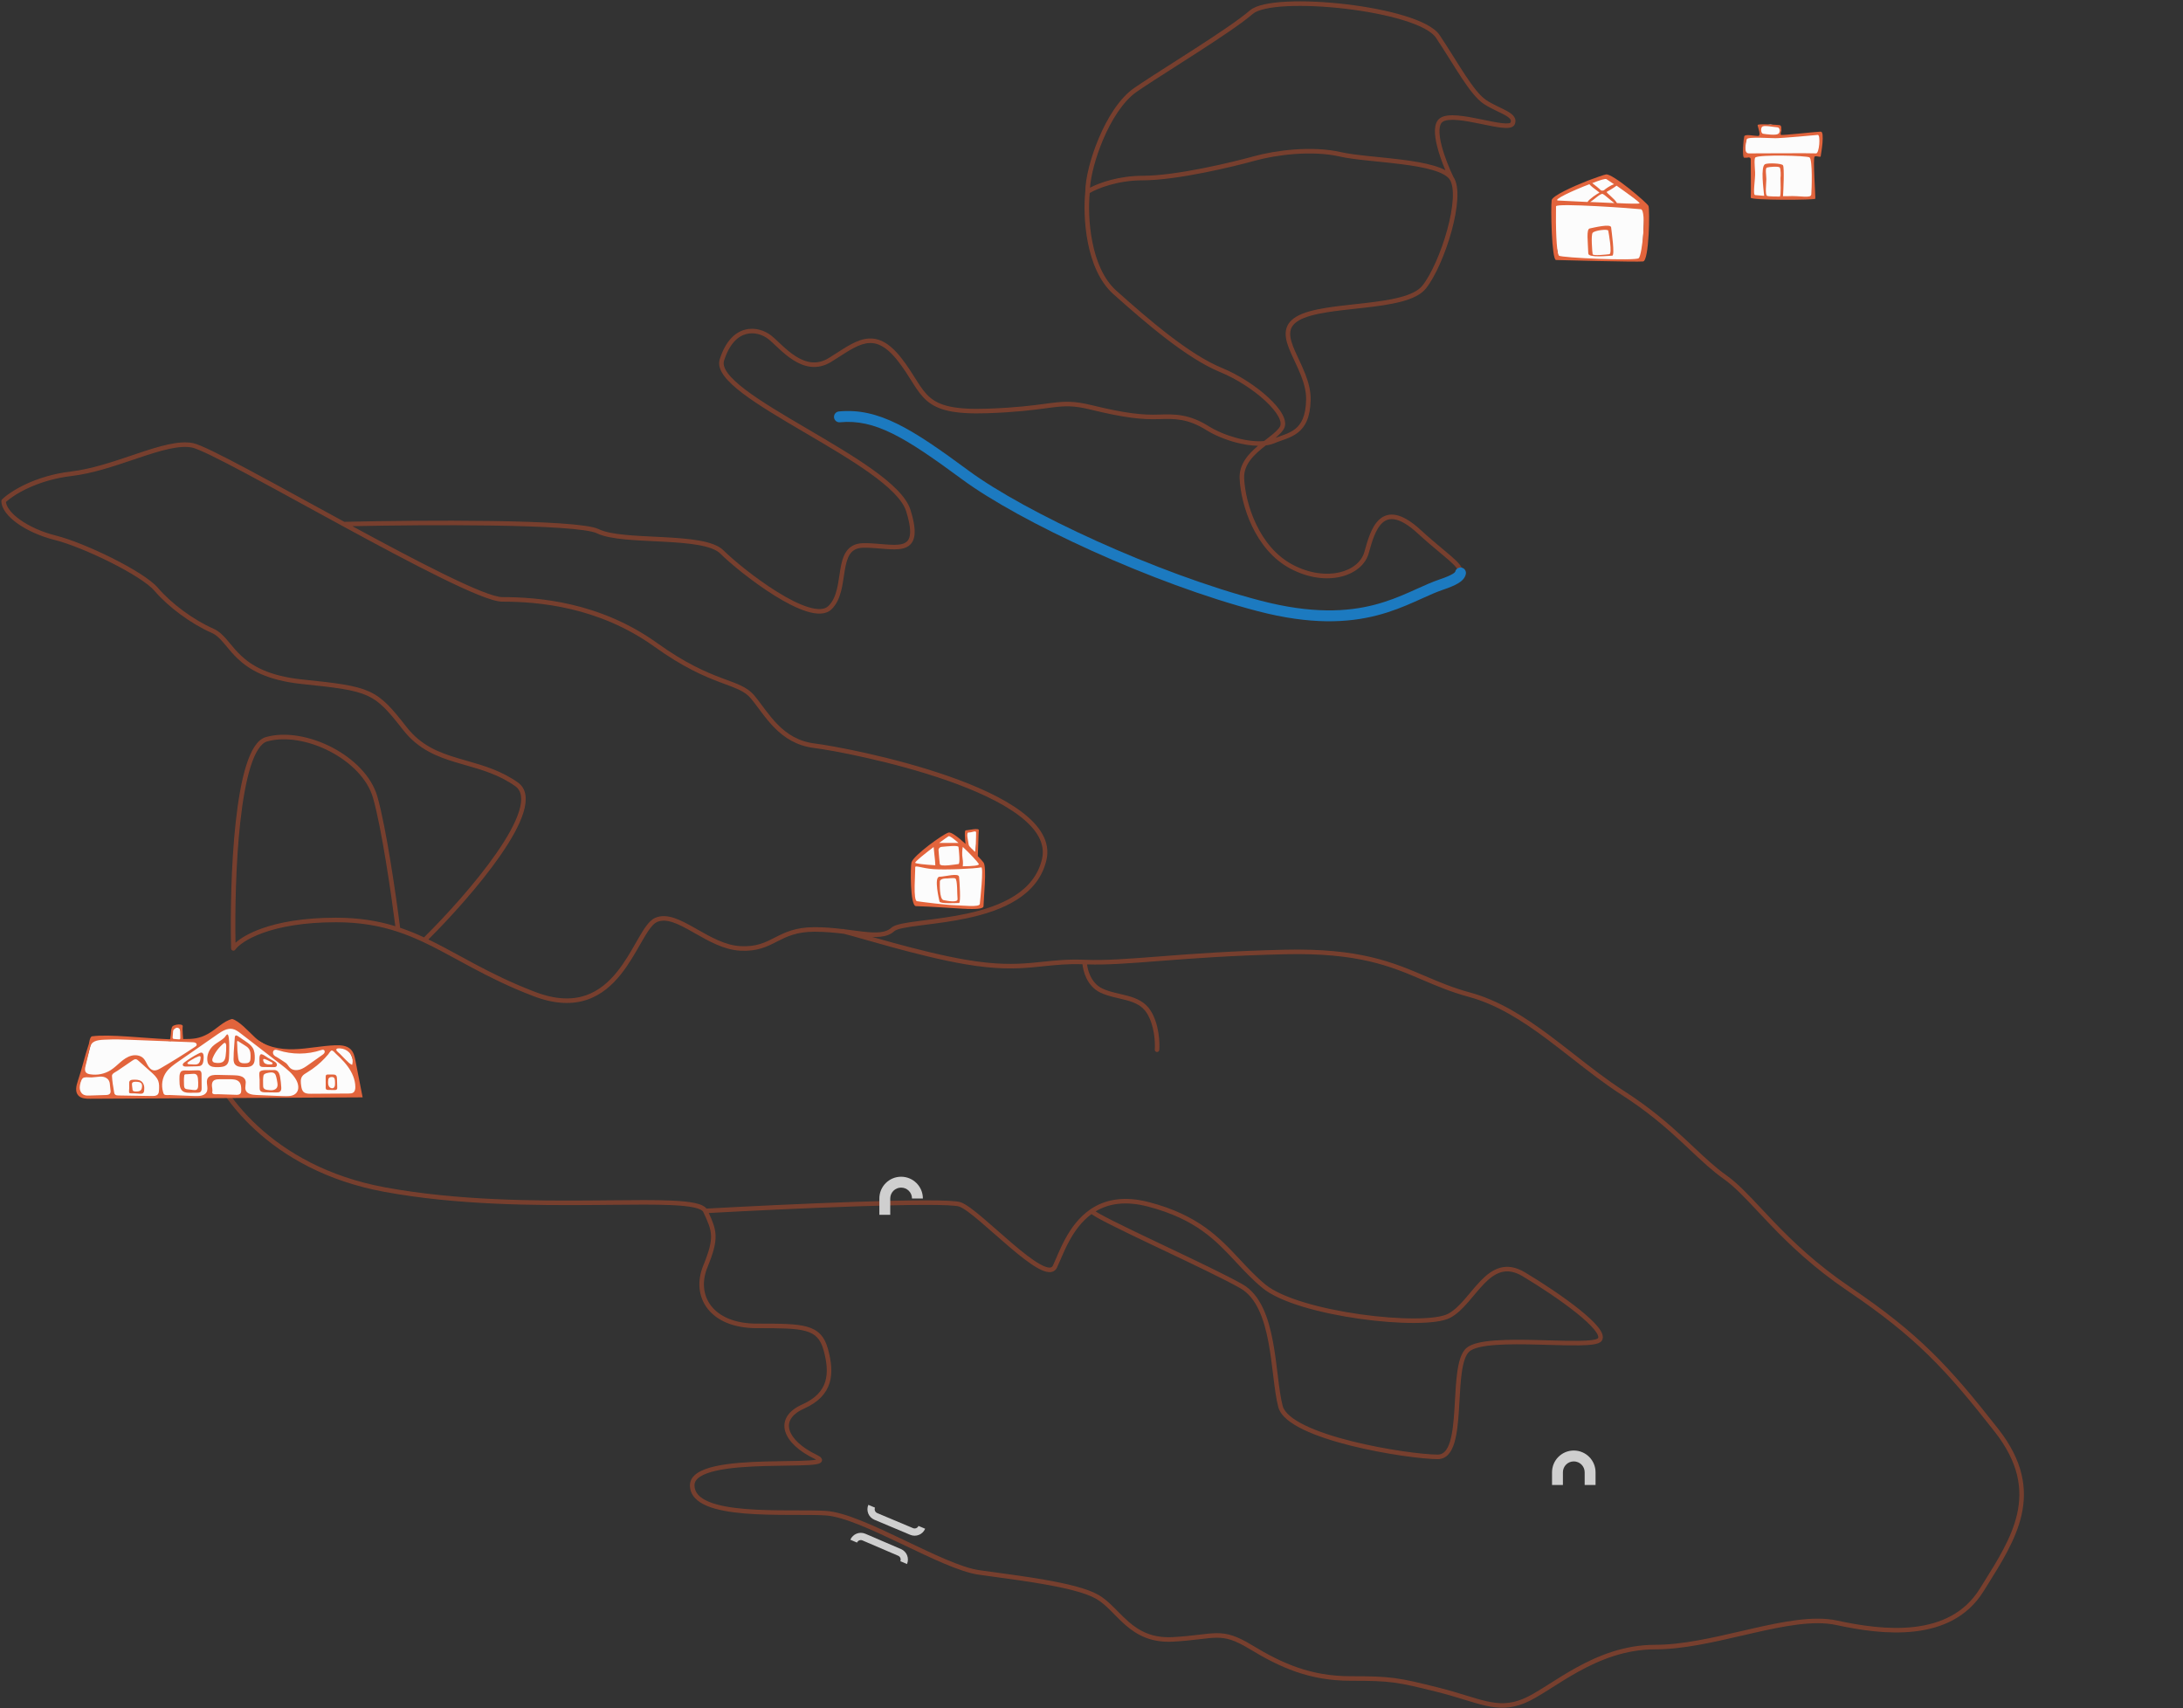 <svg width="602" height="471" viewBox="0 0 602 471" fill="none" xmlns="http://www.w3.org/2000/svg">
<rect x="0" y="0" width="602" height="471" fill="#333333" stroke="none"/>
<path fill-rule="evenodd" clip-rule="evenodd" d="M345.503 3.816C346.138 3.268 347.3 2.786 348.962 2.418C350.602 2.055 352.648 1.819 354.975 1.705C359.626 1.478 365.335 1.741 371.028 2.412C376.723 3.083 382.378 4.159 386.923 5.55C389.196 6.245 391.176 7.014 392.739 7.841C394.314 8.675 395.406 9.538 395.976 10.39C397.28 12.344 398.514 14.298 399.693 16.175L400.01 16.679C401.073 18.372 402.092 19.995 403.074 21.48C405.214 24.713 407.243 27.399 409.25 28.706C410.225 29.341 411.266 29.875 412.243 30.353C412.507 30.482 412.764 30.606 413.014 30.726C413.704 31.058 414.339 31.364 414.896 31.671C415.665 32.096 416.186 32.472 416.459 32.833C416.586 33.003 416.645 33.15 416.661 33.284C416.677 33.416 416.657 33.582 416.555 33.801C416.553 33.805 416.486 33.934 416.014 34.001C415.575 34.064 414.954 34.047 414.168 33.958C412.783 33.801 411.035 33.441 409.15 33.054L409.15 33.054C408.904 33.004 408.656 32.953 408.407 32.901C406.262 32.463 403.997 32.021 402.026 31.857C401.04 31.775 400.105 31.76 399.283 31.856C398.467 31.952 397.71 32.162 397.121 32.572C396.124 33.264 395.764 34.501 395.71 35.816C395.656 37.153 395.909 38.737 396.315 40.354C396.875 42.585 397.745 44.95 398.593 46.943L398.576 46.934C397.652 46.438 396.54 46.021 395.306 45.663C392.841 44.947 389.82 44.446 386.691 44.047C384.422 43.757 382.076 43.518 379.829 43.289L379.829 43.289C378.978 43.203 378.142 43.118 377.329 43.032C374.355 42.717 371.711 42.394 369.788 41.954C361.792 40.124 351.693 41.455 345.746 43.105C339.848 44.74 324.372 48.475 315.137 48.475C308.544 48.475 303.217 50.394 300.582 51.759C300.827 48.447 302.1 43.456 304.172 38.558C306.492 33.073 309.749 27.859 313.527 25.266C316.222 23.416 320.112 20.932 324.313 18.249L324.316 18.247C326.223 17.029 328.195 15.77 330.147 14.511C336.377 10.495 342.434 6.466 345.503 3.816ZM397.527 40.049C398.307 43.157 399.724 46.572 400.801 48.783C401.767 50.198 402.02 52.463 401.872 55.006C401.72 57.615 401.136 60.668 400.29 63.748C398.603 69.888 395.834 76.274 393.219 79.557C391.817 81.319 389.3 82.422 386.359 83.194C383.393 83.973 379.859 84.446 376.288 84.855C375.423 84.954 374.555 85.049 373.692 85.144L373.689 85.144L373.688 85.144C370.975 85.442 368.305 85.735 365.873 86.127C362.654 86.647 359.952 87.329 358.178 88.368C357.303 88.882 356.726 89.433 356.361 90.005C355.997 90.574 355.822 91.195 355.794 91.881C355.736 93.288 356.296 94.941 357.145 96.872C357.44 97.542 357.772 98.249 358.116 98.982L358.117 98.984C358.734 100.299 359.389 101.697 359.941 103.114C360.812 105.347 361.477 107.742 361.434 110.228C361.35 115.093 359.953 117.709 357.899 119.31C356.895 120.091 355.768 120.603 354.655 121.027C354.19 121.204 353.743 121.362 353.305 121.515L353.304 121.516L353.304 121.516C352.656 121.743 352.028 121.964 351.394 122.232C350.699 122.525 349.913 122.718 349.07 122.826C345.925 125.273 342.916 127.98 343.099 131.922C343.259 135.355 344.263 140.093 346.415 144.591C348.567 149.088 351.842 153.295 356.516 155.747C361.227 158.217 365.821 158.677 369.404 157.836C373 156.993 375.51 154.868 376.249 152.21L376.317 151.966L376.318 151.965C376.709 150.558 377.161 148.929 377.765 147.415C378.401 145.82 379.233 144.277 380.405 143.23C381.611 142.154 383.153 141.627 385.087 142.047C386.974 142.456 389.191 143.757 391.844 146.199C394.113 148.287 396.134 149.97 397.84 151.39L397.841 151.391L397.843 151.393C398.743 152.142 399.554 152.817 400.268 153.441C401.282 154.327 402.107 155.116 402.65 155.838C403.186 156.552 403.537 157.321 403.369 158.127C403.2 158.942 402.546 159.573 401.641 160.116C400.719 160.669 399.405 161.211 397.678 161.795C395.765 162.441 393.817 163.321 391.68 164.286C391.022 164.584 390.346 164.889 389.648 165.198C386.699 166.503 383.399 167.852 379.504 168.855C371.698 170.865 361.563 171.473 347.064 167.69C318.195 160.158 281.613 143.133 265.82 131.473C250.062 119.839 241.581 114.624 231.547 115.578C231.203 115.611 230.898 115.359 230.865 115.015C230.832 114.671 231.085 114.366 231.428 114.334C242.019 113.327 250.891 118.897 266.563 130.468C282.2 142.013 318.628 158.979 347.38 166.481C361.692 170.215 371.611 169.597 379.192 167.645C382.99 166.666 386.218 165.349 389.142 164.055C389.816 163.757 390.477 163.458 391.126 163.165L391.126 163.165C393.276 162.193 395.301 161.279 397.277 160.61C398.985 160.033 400.195 159.526 400.998 159.044C401.816 158.553 402.085 158.162 402.145 157.873C402.202 157.599 402.115 157.207 401.65 156.589C401.193 155.979 400.455 155.264 399.445 154.382C398.771 153.793 397.979 153.133 397.09 152.393C395.367 150.958 393.283 149.221 390.997 147.118C388.412 144.739 386.393 143.609 384.822 143.268C383.298 142.937 382.16 143.34 381.237 144.163C380.282 145.016 379.538 146.343 378.926 147.878C378.348 149.327 377.912 150.895 377.517 152.316L377.454 152.546C376.556 155.771 373.582 158.14 369.689 159.053C365.783 159.97 360.882 159.448 355.935 156.853C350.95 154.239 347.514 149.785 345.287 145.131C343.061 140.477 342.018 135.574 341.851 131.98C341.665 127.997 344.254 125.169 346.934 122.935C344.975 122.903 342.804 122.55 340.669 121.975C337.785 121.198 334.914 120.004 332.65 118.591C327.569 115.421 323.956 115.419 319.58 115.58C315.081 115.747 310.107 115.243 300.747 112.948C296.169 111.826 293.792 111.907 290.23 112.349C289.647 112.421 289.032 112.503 288.372 112.591L288.371 112.591C284.943 113.049 280.286 113.671 272.434 113.946C263.075 114.274 258.607 113.101 255.593 110.507C254.105 109.226 253.01 107.629 251.857 105.822C251.666 105.521 251.472 105.214 251.275 104.901L251.275 104.901C250.276 103.317 249.175 101.571 247.69 99.65C245.922 97.364 244.334 96.003 242.864 95.279C241.412 94.563 240.04 94.452 238.65 94.733C237.24 95.019 235.798 95.711 234.229 96.635C233.348 97.155 232.471 97.719 231.552 98.31L231.551 98.311C230.803 98.792 230.027 99.291 229.195 99.801C227.279 100.974 225.413 101.334 223.641 101.148C221.883 100.964 220.256 100.247 218.795 99.327C217.334 98.408 216.012 97.269 214.863 96.212C214.481 95.861 214.123 95.523 213.786 95.206C213.088 94.548 212.482 93.975 211.945 93.547C210.423 92.332 208.084 91.518 205.801 92.111C203.555 92.694 201.184 94.688 199.671 99.457C199.373 100.397 199.678 101.538 200.718 102.938C201.75 104.327 203.419 105.851 205.573 107.485C209.878 110.749 215.966 114.339 222.33 118.073L222.816 118.359L222.817 118.359C229.012 121.994 235.421 125.754 240.575 129.438C243.221 131.329 245.554 133.213 247.365 135.063C249.169 136.905 250.498 138.756 251.073 140.588C252.143 144 252.453 146.419 252.09 148.112C251.905 148.977 251.541 149.666 251.006 150.19C250.474 150.711 249.81 151.032 249.081 151.225C247.653 151.604 245.849 151.519 243.982 151.372C243.621 151.344 243.257 151.313 242.889 151.282L242.886 151.281H242.886C241.309 151.148 239.674 151.009 238.048 151.042C236.188 151.079 235.114 151.766 234.403 152.807C233.654 153.904 233.27 155.445 232.963 157.262C232.876 157.779 232.795 158.32 232.712 158.872C232.511 160.208 232.3 161.615 231.965 162.934C231.487 164.818 230.732 166.642 229.303 168.025C227.723 169.553 225.198 169.436 222.534 168.623C219.815 167.792 216.676 166.156 213.58 164.225C207.382 160.36 201.205 155.224 198.634 152.657C197.515 151.541 195.361 150.787 192.471 150.282C189.617 149.784 186.193 149.55 182.673 149.366C181.899 149.326 181.12 149.288 180.342 149.25L180.341 149.25C177.597 149.116 174.865 148.982 172.404 148.746C169.263 148.445 166.46 147.969 164.588 147.057C163.983 146.762 162.779 146.475 161.008 146.221C159.262 145.97 157.039 145.76 154.451 145.584C149.276 145.234 142.676 145.029 135.588 144.924C122.432 144.73 107.619 144.883 97.163 145.102C106.092 149.946 114.966 154.672 122.295 158.27C126.243 160.208 129.734 161.815 132.538 162.935C133.94 163.495 135.162 163.93 136.178 164.225C137.205 164.522 137.981 164.663 138.507 164.663C148.38 164.663 165.397 165.975 181.269 177.363C189.071 182.961 194.708 185.348 198.887 186.928C199.406 187.124 199.907 187.309 200.39 187.488C201.838 188.023 203.122 188.498 204.238 189.026C205.748 189.74 207.01 190.575 208.069 191.852C208.779 192.709 209.488 193.661 210.213 194.635L210.214 194.635C210.503 195.023 210.795 195.415 211.091 195.806C212.137 197.189 213.248 198.582 214.517 199.859C217.046 202.403 220.197 204.48 224.688 205.031C229.391 205.608 246.379 208.721 261.651 214.07C269.282 216.742 276.536 219.99 281.616 223.788C286.673 227.569 289.765 232.051 288.572 237.169C286.268 247.05 276.35 251.12 266.917 253.162C262.759 254.063 258.621 254.585 255.155 255.022H255.155C254.864 255.059 254.577 255.095 254.295 255.131C254.101 255.155 253.909 255.18 253.72 255.204C251.849 255.444 250.243 255.669 248.996 255.932C248.373 256.064 247.855 256.202 247.448 256.35C247.032 256.502 246.777 256.648 246.64 256.773C245.611 257.707 244.313 258.148 242.843 258.31C242.116 258.39 241.334 258.404 240.505 258.371C242.222 258.858 244.118 259.392 246.121 259.94C252.467 261.676 259.945 263.576 266.461 264.682C274.587 266.061 279.771 265.938 284.391 265.533C285.467 265.439 286.519 265.329 287.574 265.218L287.577 265.218C291.05 264.853 294.562 264.484 299.122 264.674C304.781 264.909 311.056 264.423 319.369 263.78L319.37 263.78L320.206 263.715C328.926 263.04 339.826 262.222 354.412 261.895C374.886 261.436 384.073 265.348 393.049 269.171C396.893 270.808 400.699 272.429 405.336 273.682C413.311 275.839 420.428 280.392 427.298 285.51C429.626 287.244 431.92 289.039 434.211 290.83L434.212 290.831C438.715 294.353 443.203 297.863 447.909 300.887C455.072 305.49 460.177 309.929 464.468 313.905C465.361 314.733 466.217 315.538 467.047 316.319C470.216 319.302 473.01 321.931 476.088 324.107C479.154 326.275 482.176 329.499 485.754 333.316C486.836 334.471 487.97 335.68 489.171 336.931C494.372 342.347 500.927 348.646 510.29 354.986C529.185 367.779 537.415 376.654 551.029 394.01C557.929 402.807 559.131 410.556 557.449 417.884C555.904 424.61 551.93 430.947 547.92 437.34C547.605 437.843 547.289 438.346 546.975 438.849C542.505 446.005 535.508 449.011 528.081 449.883C520.67 450.754 512.771 449.509 506.369 448.117C503.276 447.444 499.673 447.507 495.714 448.001C491.758 448.495 487.488 449.412 483.069 450.423C482.2 450.622 481.324 450.825 480.444 451.029C472.414 452.887 464.015 454.831 456.411 454.831C448.212 454.831 441.159 457.719 435.187 461.024C432.606 462.452 430.238 463.952 428.064 465.33L427.632 465.603C427.436 465.727 427.241 465.85 427.048 465.972C424.616 467.506 422.412 468.854 420.471 469.655C416.555 471.269 413.266 471.177 409.577 470.34C407.801 469.937 405.922 469.359 403.844 468.72L403.842 468.719L403.659 468.663C401.501 467.999 399.111 467.268 396.346 466.578C390.773 465.188 387.575 464.421 384.383 463.997C381.195 463.574 377.999 463.492 372.433 463.492C361.141 463.492 353.005 459.836 344.608 454.74C340.493 452.244 338.193 451.605 335.503 451.624C334.175 451.633 332.745 451.804 330.924 452.021L330.923 452.021L330.71 452.046C328.797 452.274 326.489 452.541 323.522 452.706C317.428 453.044 313.551 450.875 310.454 448.204C309.331 447.235 308.297 446.188 307.31 445.188C306.957 444.83 306.61 444.478 306.266 444.138C304.945 442.829 303.664 441.674 302.226 440.859C299.307 439.205 293.849 437.911 287.735 436.846C283.312 436.076 278.615 435.435 274.392 434.86C272.804 434.643 271.284 434.436 269.87 434.234C267.205 433.854 263.847 432.661 260.191 431.109C256.881 429.703 253.281 427.983 249.672 426.258L249.24 426.051C248.996 425.935 248.753 425.819 248.51 425.703C244.508 423.792 240.531 421.916 236.923 420.477C233.302 419.033 230.116 418.055 227.684 417.898C225.605 417.764 222.823 417.762 219.69 417.759H219.689C219.035 417.758 218.366 417.758 217.686 417.756C213.756 417.746 209.447 417.695 205.451 417.366C201.466 417.038 197.733 416.43 194.978 415.277C192.229 414.126 190.267 412.34 190.267 409.594C190.267 408.129 191.105 407.011 192.359 406.182C193.6 405.361 195.316 404.77 197.273 404.334C201.194 403.459 206.302 403.157 211.091 403.025C213.037 402.971 214.924 402.945 216.666 402.92H216.667H216.669C219.249 402.885 221.511 402.853 223.17 402.742C223.86 402.696 224.425 402.638 224.852 402.563C224.933 402.549 225.006 402.534 225.071 402.52C224.963 402.459 224.831 402.39 224.671 402.313C220.364 400.246 217.38 397.528 216.546 394.738C216.12 393.313 216.263 391.881 217.065 390.576C217.856 389.289 219.255 388.178 221.249 387.289C224.97 385.629 226.822 383.463 227.576 380.997C228.342 378.493 228.012 375.569 227.121 372.338C226.688 370.764 226.113 369.642 225.338 368.821C224.568 368.005 223.558 367.44 222.174 367.054C219.352 366.266 215.164 366.26 208.735 366.26C202.221 366.26 197.629 364.131 195.103 360.848C192.572 357.56 192.208 353.232 193.915 349.057C195.548 345.062 196.155 342.719 196.079 340.718C196.002 338.72 195.246 336.996 193.928 334.199C193.845 334.023 193.645 333.808 193.218 333.586C192.796 333.365 192.209 333.167 191.445 332.996C189.918 332.654 187.801 332.446 185.165 332.328C180.759 332.13 175.004 332.186 168.322 332.252H168.321C167.014 332.265 165.671 332.278 164.296 332.29C147.518 332.433 126.019 332.353 105.983 328.664C73.782 322.736 59.508 301.257 56.389 291.138C56.288 290.808 56.472 290.459 56.802 290.357C57.132 290.255 57.482 290.44 57.584 290.77C60.576 300.479 74.502 321.597 106.209 327.435C126.115 331.1 147.505 331.183 164.285 331.04C165.654 331.028 166.993 331.015 168.298 331.002H168.299C174.979 330.937 180.778 330.879 185.221 331.079C187.875 331.198 190.08 331.41 191.718 331.776C192.536 331.959 193.24 332.187 193.797 332.477C194.206 332.691 194.566 332.955 194.825 333.288C205.663 332.691 221.967 331.894 236.138 331.42C243.302 331.181 249.927 331.023 255.024 331.016C257.572 331.012 259.746 331.045 261.418 331.126C262.253 331.166 262.97 331.218 263.549 331.284C264.116 331.348 264.592 331.43 264.923 331.544C265.671 331.801 266.594 332.37 267.608 333.103C268.635 333.846 269.805 334.795 271.058 335.856C272.311 336.917 273.656 338.098 275.031 339.306L275.077 339.346L275.079 339.348C276.441 340.545 277.832 341.767 279.203 342.935C281.988 345.306 284.647 347.413 286.756 348.595C287.82 349.191 288.673 349.51 289.294 349.555C289.594 349.576 289.806 349.531 289.957 349.453C290.102 349.379 290.237 349.252 290.349 349.02C290.629 348.445 290.929 347.743 291.275 346.935C291.33 346.805 291.387 346.671 291.446 346.535C291.545 346.304 291.647 346.066 291.754 345.82C292.308 344.548 292.961 343.112 293.758 341.648C295.35 338.723 297.537 335.646 300.709 333.485C304.555 330.866 309.77 329.648 316.935 331.53C330.514 335.098 336.319 341.32 341.98 347.39C344.171 349.738 346.341 352.064 348.931 354.204C351.205 356.083 355.055 357.77 359.733 359.179C364.391 360.582 369.802 361.69 375.14 362.442C380.478 363.195 385.726 363.59 390.059 363.575C392.226 363.567 394.154 363.457 395.744 363.24C397.347 363.022 398.555 362.702 399.318 362.303C400.927 361.462 402.397 360.007 403.879 358.314C404.387 357.734 404.9 357.12 405.419 356.5C406.381 355.35 407.363 354.176 408.368 353.147C409.928 351.548 411.649 350.176 413.666 349.616C415.717 349.046 417.98 349.34 420.554 350.882C425.48 353.832 431.235 357.647 435.521 361.082C437.659 362.796 439.46 364.438 440.607 365.845C441.178 366.546 441.618 367.225 441.842 367.855C442.067 368.489 442.106 369.176 441.697 369.754C441.466 370.081 441.096 370.282 440.732 370.419C440.353 370.562 439.89 370.667 439.371 370.747C438.333 370.908 436.978 370.981 435.426 371.004C433.053 371.039 430.15 370.958 427.094 370.872C426.15 370.845 425.191 370.819 424.228 370.794C420.135 370.692 415.968 370.642 412.502 370.89C410.769 371.014 409.23 371.211 407.974 371.508C406.703 371.807 405.79 372.193 405.248 372.65C404.718 373.096 404.269 373.85 403.903 374.913C403.539 375.968 403.277 377.267 403.079 378.738C402.775 380.987 402.63 383.566 402.482 386.193C402.436 387.012 402.39 387.835 402.339 388.654C402.124 392.068 401.82 395.423 401.046 397.933C400.658 399.189 400.136 400.29 399.403 401.084C398.651 401.898 397.688 402.375 396.497 402.375C392.418 402.375 382.092 401.056 372.507 398.659C367.711 397.459 363.066 395.981 359.463 394.247C357.662 393.38 356.099 392.438 354.904 391.418C353.714 390.403 352.844 389.272 352.513 388.019C351.927 385.805 351.554 382.941 351.177 379.856C351.143 379.58 351.109 379.302 351.075 379.022C350.727 376.159 350.357 373.118 349.802 370.163C349.192 366.917 348.365 363.811 347.12 361.195C345.875 358.581 344.231 356.494 342.004 355.23C337.688 352.778 329 348.649 320.682 344.695L320.681 344.695C319.899 344.324 319.121 343.953 318.349 343.586C313.869 341.455 309.637 339.43 306.443 337.821C304.846 337.017 303.501 336.313 302.511 335.749C302.016 335.467 301.601 335.215 301.284 335C301.234 334.965 301.183 334.93 301.133 334.894C301.091 334.864 301.05 334.834 301.009 334.803C298.28 336.789 296.329 339.539 294.856 342.246C294.084 343.663 293.448 345.059 292.901 346.319C292.74 346.688 292.586 347.048 292.438 347.394L292.437 347.396C292.086 348.218 291.767 348.964 291.474 349.566C291.259 350.009 290.944 350.352 290.529 350.565C290.122 350.775 289.666 350.835 289.204 350.802C288.301 350.736 287.25 350.305 286.145 349.685C283.917 348.437 281.174 346.254 278.393 343.886C277.014 342.713 275.616 341.485 274.257 340.29L274.255 340.288L274.206 340.245C272.829 339.035 271.493 337.862 270.25 336.81C269.006 335.756 267.864 334.831 266.875 334.116C265.873 333.391 265.078 332.918 264.517 332.726C264.323 332.66 263.962 332.589 263.408 332.526C262.866 332.464 262.179 332.414 261.358 332.374C259.716 332.295 257.566 332.262 255.026 332.266C249.948 332.273 243.34 332.43 236.179 332.67C222.262 333.135 206.28 333.912 195.452 334.506C196.535 336.837 197.249 338.617 197.328 340.67C197.415 342.959 196.712 345.517 195.072 349.53C193.505 353.362 193.877 357.205 196.093 360.086C198.314 362.972 202.48 365.01 208.735 365.01H208.867C215.136 365.01 219.502 365.01 222.51 365.85C224.053 366.281 225.283 366.942 226.247 367.964C227.207 368.981 227.86 370.311 228.326 372.006C229.237 375.31 229.643 378.515 228.772 381.363C227.889 384.249 225.731 386.658 221.758 388.43C219.905 389.257 218.746 390.229 218.13 391.23C217.526 392.213 217.413 393.273 217.744 394.38C218.424 396.657 221.006 399.168 225.211 401.186C225.745 401.442 226.189 401.707 226.439 402.004C226.571 402.16 226.718 402.408 226.688 402.722C226.656 403.044 226.455 403.257 226.289 403.377C225.986 403.597 225.525 403.714 225.068 403.794C224.576 403.88 223.961 403.942 223.254 403.99C221.568 404.102 219.243 404.135 216.625 404.171H216.625C214.887 404.195 213.02 404.222 211.126 404.274C206.339 404.407 201.338 404.708 197.545 405.554C195.644 405.978 194.102 406.528 193.049 407.224C192.009 407.912 191.517 408.689 191.517 409.594C191.517 411.586 192.89 413.048 195.461 414.124C198.027 415.198 201.598 415.795 205.553 416.12C209.496 416.445 213.761 416.496 217.689 416.506C218.361 416.508 219.024 416.508 219.674 416.509C222.808 416.511 225.642 416.514 227.764 416.65C230.406 416.821 233.748 417.865 237.386 419.316C241.038 420.772 245.051 422.666 249.049 424.574C249.436 424.759 249.822 424.944 250.208 425.128L250.211 425.13C253.824 426.857 257.397 428.565 260.68 429.958C264.324 431.506 267.555 432.642 270.046 432.997C271.445 433.196 272.956 433.402 274.538 433.618L274.541 433.618C278.77 434.195 283.503 434.84 287.949 435.615C294.031 436.674 299.705 437.994 302.842 439.772C304.433 440.673 305.812 441.928 307.146 443.25C307.51 443.611 307.87 443.976 308.231 444.341L308.231 444.341C309.208 445.331 310.188 446.324 311.27 447.257C314.19 449.775 317.761 451.773 323.453 451.458C326.379 451.295 328.655 451.032 330.563 450.805L330.814 450.775C332.6 450.562 334.095 450.384 335.494 450.374C338.493 450.352 341.022 451.103 345.256 453.672C353.556 458.708 361.462 462.242 372.433 462.242C377.999 462.242 381.269 462.323 384.547 462.758C387.822 463.193 391.089 463.978 396.648 465.365C399.449 466.064 401.868 466.804 404.027 467.468L404.183 467.516C406.284 468.162 408.124 468.728 409.854 469.121C413.368 469.918 416.381 469.989 419.995 468.499C421.819 467.747 423.933 466.46 426.381 464.915C426.692 464.719 427.008 464.519 427.328 464.316L427.391 464.276L427.392 464.275C429.565 462.899 431.966 461.378 434.582 459.93C440.642 456.576 447.912 453.581 456.411 453.581C463.862 453.581 472.115 451.672 480.174 449.808L480.174 449.808C480.615 449.706 481.056 449.604 481.495 449.503C481.928 449.403 482.359 449.303 482.79 449.205C487.211 448.194 491.535 447.263 495.559 446.761C499.581 446.259 503.344 446.179 506.635 446.895C513.002 448.281 520.736 449.487 527.935 448.642C535.118 447.798 541.708 444.922 545.915 438.187C546.073 437.934 546.23 437.682 546.388 437.43L546.834 436.719C550.874 430.275 554.736 424.114 556.23 417.604C557.822 410.674 556.732 403.307 550.045 394.782C536.485 377.494 528.346 368.72 509.59 356.021C500.127 349.614 493.504 343.248 488.27 337.797C487.028 336.504 485.869 335.268 484.772 334.098C481.219 330.309 478.319 327.216 475.366 325.128C472.21 322.896 469.335 320.19 466.157 317.199L466.157 317.198C465.334 316.424 464.491 315.631 463.618 314.822C459.356 310.872 454.311 306.487 447.233 301.939C442.482 298.885 437.91 295.31 433.378 291.767L433.377 291.766C431.098 289.983 428.828 288.209 426.551 286.512C419.711 281.417 412.75 276.982 405.01 274.889C400.151 273.576 396.255 271.914 392.368 270.255C383.482 266.464 374.639 262.692 354.441 263.145C339.889 263.471 329.016 264.287 320.303 264.961L319.415 265.03C311.485 265.644 305.325 266.121 299.773 265.948C299.877 266.805 300.139 267.928 300.65 269.036C301.307 270.459 302.352 271.81 303.951 272.579C304.999 273.082 306.148 273.428 307.352 273.731C307.816 273.848 308.299 273.96 308.788 274.074L308.789 274.075C309.534 274.249 310.291 274.426 311.008 274.623C313.424 275.288 315.785 276.283 317.304 278.691C318.478 280.552 319.112 282.752 319.435 284.721C319.758 286.692 319.777 288.475 319.691 289.534C319.663 289.878 319.361 290.134 319.017 290.106C318.673 290.078 318.417 289.777 318.445 289.433C318.522 288.476 318.508 286.795 318.201 284.923C317.894 283.049 317.3 281.027 316.247 279.358C314.984 277.355 313.006 276.47 310.676 275.828C309.971 275.634 309.27 275.471 308.552 275.303L308.55 275.303C308.059 275.188 307.56 275.072 307.047 274.943C305.816 274.633 304.571 274.264 303.409 273.705C301.472 272.774 300.253 271.157 299.515 269.56C298.907 268.242 298.612 266.907 298.511 265.902C294.323 265.767 291.066 266.109 287.756 266.456L287.755 266.456C286.686 266.568 285.612 266.681 284.5 266.779C279.789 267.191 274.497 267.313 266.252 265.914C259.672 264.798 252.145 262.884 245.791 261.145C242.986 260.378 240.42 259.648 238.261 259.033C235.823 258.339 233.904 257.793 232.748 257.508C230.266 257.202 227.552 256.935 224.612 256.935C219.604 256.935 216.887 258.311 214.235 259.665L214.194 259.686C211.505 261.059 208.847 262.416 204.116 262.163C199.646 261.924 195.424 259.52 191.713 257.407C191.47 257.269 191.229 257.132 190.991 256.997C189.02 255.88 187.21 254.895 185.538 254.343C183.873 253.793 182.432 253.701 181.158 254.267C180.573 254.526 179.944 255.122 179.238 256.067C178.541 256.999 177.822 258.196 177.031 259.566C176.835 259.906 176.635 260.256 176.43 260.615C174.996 263.122 173.335 266.026 171.244 268.649C168.848 271.654 165.851 274.34 161.907 275.682C157.952 277.027 153.124 276.994 147.124 274.706C140.539 272.196 135.138 269.495 130.291 266.911C128.891 266.164 127.541 265.429 126.223 264.712C122.967 262.94 119.91 261.277 116.796 259.815C114.442 258.709 112.066 257.724 109.567 256.904C104.676 255.299 99.296 254.32 92.671 254.32C83.628 254.32 77.085 255.62 72.591 257.225C68.073 258.84 65.682 260.744 64.861 261.901C64.705 262.121 64.426 262.216 64.169 262.137C63.911 262.058 63.733 261.824 63.727 261.554C63.508 252.414 63.704 238.551 65.007 226.668C65.658 220.73 66.588 215.257 67.892 211.106C68.544 209.032 69.299 207.259 70.177 205.917C71.052 204.582 72.095 203.604 73.349 203.252C78.79 201.725 85.669 203.049 91.547 206.097C97.424 209.145 102.457 213.997 104.076 219.698C106.542 228.378 109.242 247.167 110.333 255.841C112.613 256.608 114.789 257.505 116.932 258.499C122.899 252.594 131.153 243.554 136.929 235.228C139.872 230.986 142.14 226.973 143.153 223.679C144.176 220.352 143.851 218.038 142.075 216.784C137.634 213.647 132.975 212.314 128.357 210.994C127.552 210.763 126.749 210.534 125.948 210.295C120.575 208.692 115.384 206.684 111.168 201.298C107.062 196.051 104.816 193.442 101.293 191.84C97.724 190.217 92.812 189.609 83.276 188.624C73.66 187.631 68.738 184.68 65.516 181.612C64.31 180.464 63.341 179.295 62.477 178.253C62.205 177.924 61.943 177.608 61.687 177.309C60.601 176.041 59.624 175.073 58.37 174.521C52.722 172.034 46.424 167.403 42.595 162.915C41.718 161.887 40.066 160.611 37.903 159.229C35.754 157.858 33.15 156.413 30.411 155.041C24.924 152.292 18.955 149.863 15.09 148.899C11.096 147.902 7.461 146.238 4.811 144.348C3.487 143.404 2.39 142.39 1.62 141.359C0.853 140.333 0.375 139.243 0.375 138.161C0.375 137.992 0.443 137.83 0.564 137.713C2.741 135.597 9.505 131.215 19.588 130.023C25.143 129.366 30.903 127.422 36.304 125.598L36.304 125.598L36.308 125.597C36.877 125.405 37.442 125.214 38.002 125.026C40.927 124.046 43.729 123.147 46.277 122.588C48.818 122.03 51.168 121.794 53.176 122.186C53.712 122.291 54.468 122.559 55.383 122.94C56.311 123.326 57.441 123.846 58.743 124.477C61.347 125.74 64.661 127.461 68.449 129.482C73.4 132.122 79.175 135.281 85.254 138.605C88.428 140.342 91.685 142.123 94.951 143.9C105.464 143.657 121.485 143.466 135.606 143.674C142.703 143.779 149.328 143.985 154.536 144.337C157.138 144.513 159.396 144.727 161.185 144.984C162.949 145.237 164.334 145.542 165.136 145.933C166.784 146.737 169.382 147.201 172.524 147.502C174.953 147.735 177.644 147.866 180.384 148C181.166 148.038 181.953 148.077 182.738 148.118C186.256 148.302 189.749 148.538 192.686 149.051C195.587 149.557 198.098 150.356 199.517 151.772C202.019 154.271 208.121 159.348 214.241 163.164C217.303 165.074 220.334 166.644 222.899 167.427C225.519 168.227 227.395 168.131 228.434 167.126C229.623 165.976 230.301 164.41 230.754 162.627C231.073 161.371 231.268 160.066 231.464 158.757C231.55 158.189 231.635 157.62 231.73 157.054C232.038 155.235 232.452 153.447 233.37 152.102C234.327 150.702 235.79 149.837 238.023 149.792C239.721 149.758 241.437 149.904 243.018 150.038C243.38 150.069 243.734 150.099 244.08 150.126C245.977 150.275 247.57 150.333 248.761 150.017C249.342 149.863 249.793 149.628 250.131 149.297C250.466 148.97 250.726 148.512 250.868 147.85C251.16 146.49 250.938 144.333 249.88 140.963C249.391 139.404 248.218 137.721 246.472 135.937C244.732 134.161 242.464 132.325 239.848 130.455C234.741 126.804 228.374 123.069 222.158 119.422L222.157 119.422L221.697 119.151C215.354 115.43 209.195 111.799 204.818 108.481C202.632 106.823 200.852 105.215 199.714 103.683C198.584 102.161 198 100.59 198.479 99.079C200.077 94.043 202.698 91.625 205.486 90.901C208.236 90.187 210.972 91.17 212.725 92.57C213.302 93.031 213.972 93.662 214.694 94.343L214.694 94.343C215.023 94.653 215.363 94.973 215.709 95.292C216.842 96.334 218.098 97.412 219.461 98.269C220.824 99.127 222.267 99.748 223.772 99.905C225.264 100.062 226.856 99.768 228.542 98.735C229.312 98.263 230.08 97.77 230.833 97.286L230.833 97.286C231.787 96.673 232.716 96.076 233.595 95.558C235.198 94.613 236.785 93.835 238.402 93.508C240.041 93.176 241.698 93.31 243.417 94.157C245.119 94.996 246.845 96.515 248.679 98.886C250.204 100.857 251.34 102.66 252.339 104.245C252.534 104.555 252.725 104.857 252.911 105.149C254.061 106.953 255.073 108.409 256.409 109.559C259.043 111.827 263.087 113.023 272.39 112.697C280.178 112.424 284.78 111.81 288.204 111.353L288.205 111.352C288.868 111.264 289.487 111.181 290.076 111.108C293.757 110.651 296.291 110.569 301.044 111.734C310.345 114.015 315.194 114.492 319.534 114.331C323.998 114.166 327.915 114.164 333.311 117.531C335.454 118.868 338.207 120.018 340.994 120.768C343.713 121.5 346.417 121.838 348.58 121.624C348.764 121.482 348.945 121.343 349.123 121.206L349.124 121.205C349.843 120.652 350.519 120.132 351.123 119.619C351.917 118.945 352.533 118.325 352.916 117.725C353.299 117.123 353.251 116.187 352.539 114.867C351.843 113.575 350.598 112.092 348.965 110.572C345.704 107.538 341.021 104.475 336.508 102.624C331.847 100.713 326.716 97.325 321.646 93.434C316.57 89.539 311.521 85.113 307.027 81.105C303.157 77.653 301.059 72.265 300.008 66.954C298.957 61.645 298.931 56.313 299.288 52.826C299.297 49.355 300.679 43.608 303.021 38.071C305.367 32.525 308.739 27.035 312.819 24.235C315.532 22.374 319.453 19.869 323.666 17.179L323.669 17.177C325.571 15.962 327.533 14.709 329.47 13.46C335.723 9.429 341.697 5.45 344.686 2.87C345.564 2.112 346.98 1.577 348.692 1.198C350.425 0.814 352.546 0.573 354.914 0.457C359.65 0.225 365.43 0.493 371.175 1.17C376.919 1.847 382.651 2.936 387.289 4.354C389.607 5.063 391.667 5.86 393.324 6.737C394.967 7.607 396.275 8.588 397.015 9.696C398.33 11.665 399.572 13.633 400.751 15.51L401.068 16.013L401.069 16.016C402.133 17.71 403.144 19.32 404.117 20.79C406.275 24.053 408.175 26.514 409.932 27.659C410.84 28.25 411.825 28.757 412.792 29.23C413.038 29.35 413.284 29.468 413.528 29.586C414.229 29.923 414.91 30.251 415.5 30.577C416.286 31.01 417.013 31.492 417.457 32.081C417.687 32.386 417.854 32.736 417.902 33.135C417.95 33.535 417.872 33.936 417.688 34.33C417.403 34.938 416.759 35.157 416.191 35.239C415.591 35.324 414.843 35.292 414.028 35.2C412.582 35.036 410.771 34.664 408.9 34.279C408.653 34.228 408.405 34.177 408.156 34.126C406.004 33.686 403.808 33.26 401.922 33.103C400.98 33.024 400.137 33.015 399.428 33.098C398.713 33.181 398.186 33.354 397.834 33.598C397.325 33.952 397.007 34.682 396.959 35.867C396.912 37.031 397.134 38.482 397.527 40.049ZM232.97 256.276C232.839 256.244 232.719 256.215 232.608 256.191C232.507 256.168 232.405 256.171 232.311 256.196C229.955 255.918 227.372 255.685 224.612 255.685C219.307 255.685 216.376 257.169 213.667 258.552L213.636 258.568C210.99 259.919 208.578 261.15 204.183 260.915C200.02 260.693 196.044 258.432 192.263 256.282C192.044 256.157 191.825 256.033 191.608 255.909C189.65 254.8 187.736 253.752 185.93 253.156C184.116 252.557 182.324 252.382 180.651 253.124C179.763 253.518 178.975 254.332 178.237 255.318C177.49 256.317 176.738 257.573 175.948 258.942C175.749 259.287 175.547 259.641 175.341 260L175.341 260C173.904 262.513 172.293 265.328 170.267 267.87C167.956 270.769 165.141 273.261 161.505 274.498C157.878 275.732 153.355 275.744 147.569 273.538C141.052 271.054 135.703 268.38 130.879 265.808C129.502 265.074 128.165 264.346 126.854 263.633L126.854 263.632C123.863 262.005 121.009 260.452 118.134 259.067C124.103 253.129 132.224 244.203 137.956 235.94C140.92 231.668 143.277 227.528 144.348 224.047C145.408 220.599 145.276 217.515 142.796 215.763C138.168 212.493 133.284 211.099 128.668 209.781C127.872 209.554 127.083 209.329 126.306 209.097C120.998 207.514 116.122 205.599 112.152 200.527C108.074 195.316 105.654 192.45 101.81 190.702C98.013 188.975 92.858 188.357 83.404 187.381C74.031 186.413 69.377 183.563 66.378 180.707C65.231 179.614 64.327 178.524 63.471 177.493L63.471 177.493C63.19 177.154 62.914 176.821 62.637 176.497C61.533 175.207 60.402 174.05 58.874 173.377C53.39 170.962 47.247 166.441 43.546 162.104C42.541 160.926 40.755 159.568 38.575 158.176C36.381 156.775 33.736 155.309 30.971 153.923C25.449 151.157 19.386 148.683 15.393 147.686C11.53 146.722 8.044 145.118 5.537 143.331C4.284 142.437 3.293 141.51 2.621 140.611C2.025 139.813 1.705 139.073 1.638 138.418C3.826 136.424 10.227 132.389 19.735 131.264C25.428 130.591 31.315 128.603 36.694 126.786C37.269 126.592 37.837 126.4 38.399 126.211C41.326 125.231 44.07 124.352 46.545 123.809C49.027 123.264 51.179 123.07 52.936 123.413C53.339 123.492 53.994 123.716 54.903 124.094C55.799 124.467 56.906 124.976 58.198 125.602C60.78 126.854 64.076 128.566 67.861 130.585C72.806 133.222 78.57 136.375 84.644 139.697L84.645 139.697L84.645 139.698C87.869 141.46 91.179 143.271 94.501 145.078C104.117 150.308 113.824 155.504 121.744 159.392C125.704 161.336 129.227 162.958 132.074 164.096C133.497 164.664 134.761 165.115 135.831 165.425C136.89 165.732 137.802 165.913 138.507 165.913C148.278 165.913 164.982 167.215 180.54 178.379C188.453 184.056 194.193 186.49 198.445 188.097C198.992 188.304 199.509 188.495 200.001 188.677C201.431 189.206 202.641 189.653 203.703 190.156C205.109 190.821 206.201 191.558 207.106 192.65C207.795 193.481 208.474 194.392 209.19 195.354L209.191 195.354C209.484 195.748 209.785 196.151 210.094 196.561C211.151 197.956 212.301 199.403 213.631 200.74C216.3 203.425 219.696 205.678 224.536 206.272C229.164 206.839 246.062 209.935 261.238 215.25C268.83 217.909 275.941 221.106 280.867 224.789C285.816 228.489 288.371 232.525 287.355 236.885C285.239 245.96 276.085 249.898 266.653 251.941C262.553 252.829 258.472 253.343 255.004 253.781L255.003 253.781C254.734 253.815 254.469 253.848 254.207 253.882C253.989 253.909 253.773 253.937 253.561 253.964C251.695 254.204 250.041 254.434 248.737 254.709C248.085 254.847 247.504 254.999 247.02 255.176C246.544 255.349 246.113 255.563 245.8 255.847C245.029 256.547 244.014 256.923 242.706 257.068C241.39 257.213 239.826 257.118 238.002 256.915C237.114 256.815 236.168 256.691 235.168 256.559L235.166 256.559H235.166C234.46 256.466 233.728 256.369 232.97 256.276ZM352.957 120.312C352.542 120.459 352.118 120.608 351.704 120.764C351.781 120.7 351.857 120.636 351.933 120.572C352.752 119.876 353.484 119.158 353.97 118.397C354.732 117.201 354.412 115.706 353.64 114.274C352.852 112.813 351.499 111.222 349.817 109.657C346.448 106.522 341.637 103.376 336.983 101.468C332.477 99.62 327.45 96.312 322.407 92.443C317.37 88.578 312.351 84.179 307.859 80.172C304.287 76.986 302.264 71.915 301.234 66.711C300.237 61.676 300.188 56.61 300.505 53.228C302.598 51.99 308.105 49.725 315.137 49.725C324.564 49.725 340.191 45.942 346.08 44.309C351.918 42.69 361.791 41.406 369.509 43.172C371.516 43.631 374.232 43.961 377.198 44.275C378.02 44.362 378.861 44.447 379.715 44.534L379.717 44.535C381.958 44.763 384.28 44.999 386.533 45.287C389.645 45.684 392.589 46.175 394.958 46.863C396.142 47.207 397.164 47.595 397.985 48.036C398.809 48.478 399.396 48.955 399.749 49.458C400.477 50.498 400.771 52.4 400.624 54.934C400.479 57.426 399.917 60.389 399.085 63.417C397.416 69.492 394.702 75.689 392.241 78.779C391.107 80.204 388.938 81.225 386.042 81.985C383.171 82.738 379.717 83.204 376.146 83.613C375.294 83.71 374.435 83.805 373.577 83.899C370.856 84.197 368.14 84.495 365.674 84.894C362.443 85.415 359.538 86.123 357.547 87.29C356.54 87.88 355.802 88.559 355.307 89.332C354.811 90.11 354.581 90.951 354.545 91.83C354.474 93.554 355.152 95.445 356.001 97.375C356.322 98.104 356.666 98.837 357.016 99.582C357.618 100.865 358.236 102.182 358.776 103.568C359.62 105.731 360.223 107.952 360.184 110.206C360.104 114.819 358.8 117.023 357.131 118.324C356.272 118.992 355.281 119.451 354.21 119.859C353.813 120.01 353.39 120.16 352.958 120.312L352.957 120.312ZM102.874 220.039C105.257 228.428 107.883 246.502 109.02 255.418C104.253 253.95 99.011 253.07 92.671 253.07C83.511 253.07 76.822 254.386 72.17 256.048C68.713 257.284 66.349 258.723 64.944 259.98C64.783 250.904 65.026 237.964 66.249 226.804C66.897 220.895 67.817 215.516 69.085 211.481C69.719 209.462 70.432 207.81 71.223 206.602C72.018 205.388 72.846 204.692 73.687 204.456C78.724 203.042 85.268 204.25 90.972 207.207C96.676 210.165 101.383 214.791 102.874 220.039ZM303.129 334.663C302.724 334.432 302.389 334.23 302.128 334.06C305.574 331.982 310.213 331.057 316.617 332.739C329.826 336.209 335.295 342.077 340.88 348.068C343.113 350.463 345.364 352.878 348.135 355.168C350.609 357.211 354.657 358.956 359.372 360.376C364.106 361.802 369.581 362.921 374.965 363.68C380.35 364.439 385.659 364.84 390.064 364.825C392.266 364.817 394.251 364.705 395.913 364.479C397.56 364.254 398.94 363.911 399.897 363.411C401.726 362.454 403.324 360.845 404.82 359.137C405.369 358.51 405.9 357.874 406.427 357.244C407.365 356.122 408.287 355.019 409.263 354.02C410.772 352.473 412.304 351.291 414.001 350.82C415.664 350.358 417.576 350.555 419.912 351.954C424.809 354.887 430.513 358.67 434.739 362.058C436.857 363.755 438.576 365.331 439.638 366.635C440.172 367.29 440.51 367.84 440.664 368.274C440.818 368.705 440.758 368.917 440.676 369.033C440.661 369.054 440.574 369.143 440.292 369.249C440.026 369.349 439.657 369.438 439.18 369.512C438.229 369.659 436.944 369.731 435.407 369.754C433.064 369.789 430.2 369.709 427.152 369.623C426.202 369.596 425.235 369.569 424.259 369.545C420.167 369.443 415.945 369.391 412.413 369.643C410.647 369.77 409.034 369.973 407.687 370.291C406.355 370.605 405.211 371.047 404.443 371.694C403.664 372.35 403.12 373.348 402.721 374.506C402.319 375.672 402.043 377.063 401.84 378.571C401.529 380.874 401.38 383.523 401.232 386.16C401.187 386.97 401.141 387.779 401.091 388.576C400.876 392.005 400.576 395.217 399.852 397.564C399.49 398.736 399.038 399.636 398.485 400.236C397.949 400.815 397.311 401.125 396.497 401.125C392.555 401.125 382.337 399.829 372.81 397.446C368.05 396.256 363.498 394.802 360.005 393.12C358.258 392.279 356.799 391.392 355.716 390.467C354.628 389.539 353.963 388.612 353.721 387.7C353.161 385.583 352.797 382.809 352.417 379.705C352.386 379.449 352.355 379.19 352.323 378.93L352.315 378.867L352.315 378.865C351.968 376.008 351.593 372.928 351.03 369.932C350.412 366.64 349.561 363.414 348.248 360.658C346.935 357.9 345.142 355.574 342.621 354.143C338.263 351.667 329.532 347.518 321.236 343.575C320.447 343.2 319.663 342.827 318.886 342.458C314.404 340.325 310.185 338.307 307.005 336.705C305.414 335.904 304.092 335.211 303.129 334.663Z" fill="#BD4D2A" fill-opacity="0.5"/>
<path fill-rule="evenodd" clip-rule="evenodd" d="M231.346 113.463C242.327 112.419 251.472 118.238 267.083 129.764C282.612 141.229 318.932 158.154 347.602 165.634C361.784 169.335 371.551 168.709 378.975 166.797C382.705 165.837 385.882 164.542 388.789 163.255C389.446 162.964 390.096 162.671 390.739 162.38C392.898 161.405 394.977 160.465 396.998 159.782C398.691 159.209 399.829 158.726 400.548 158.294C401.168 157.922 401.281 157.705 401.293 157.682C401.467 156.878 402.257 156.364 403.063 156.532C403.875 156.7 404.396 157.494 404.227 158.305C403.981 159.488 403.058 160.287 402.092 160.866C401.087 161.469 399.7 162.035 397.959 162.624C396.091 163.255 394.197 164.111 392.07 165.071C391.406 165.371 390.719 165.682 390.003 165.998C387.037 167.311 383.687 168.682 379.723 169.703C371.76 171.753 361.473 172.354 346.844 168.537C317.893 160.983 281.203 143.918 265.301 132.178C249.483 120.499 241.275 115.532 231.63 116.449C230.806 116.528 230.074 115.923 229.995 115.098C229.917 114.273 230.522 113.541 231.346 113.463Z" fill="#1C7AC0"/>
<g clip-path="url(#clip0_806_31429)">
<path d="M47.13 287.111C42.877 286.704 32.789 286.011 26.469 286.5L25.254 287.111L22.823 296.278L21.607 299.944L22.215 302.389H31.331H48.954H66.577H74.477H81.161L87.846 301.778H98.177V296.889C98.177 293.222 96.354 289.555 95.746 288.944C95.26 288.455 93.518 288.741 92.707 288.944L84.2 289.555H78.123L74.477 288.944C71.033 286.907 64.024 282.711 63.538 282.222C63.052 281.733 58.069 285.278 55.638 287.111L50.169 286.5L49.561 282.833C49.156 283.037 48.224 283.444 47.738 283.444C47.252 283.444 47.13 285.889 47.13 287.111Z" fill="#FCFCFC"/>
<path d="M71.692 293.919C71.89 294.198 72.293 294.231 72.642 294.236C73.572 294.25 74.501 294.264 75.431 294.278C75.688 294.281 75.969 294.277 76.165 294.115C76.424 293.901 76.411 293.487 76.228 293.207C76.046 292.928 75.741 292.751 75.447 292.584C74.91 292.279 74.372 291.974 73.835 291.669C73.373 291.407 72.689 290.819 72.17 290.724C71.296 290.563 71.57 292.667 71.57 293.274C71.564 293.497 71.563 293.736 71.692 293.919V293.919ZM72.932 292.037C73.554 292.185 74.21 292.612 74.792 292.874C74.892 292.919 74.995 292.966 75.071 293.043C75.148 293.121 75.195 293.236 75.158 293.337C75.098 293.503 74.874 293.535 74.693 293.54C74.369 293.547 74.042 293.554 73.723 293.495C73.405 293.436 73.091 293.305 72.87 293.074C72.632 292.826 72.297 291.887 72.931 292.037L72.932 292.037Z" fill="#E2643C"/>
<path d="M62.693 285.241C62.474 285.241 62.086 285.929 61.915 286.096C61.595 286.41 61.228 286.674 60.857 286.928C60.098 287.447 59.283 287.902 58.624 288.546C57.603 289.544 57.058 290.984 57.171 292.387C57.203 292.79 57.293 293.202 57.538 293.527C58.086 294.254 59.164 294.302 60.089 294.282C61.003 294.261 62.035 294.188 62.619 293.505C63.028 293.028 63.106 292.368 63.149 291.748C63.2 291.013 63.449 285.24 62.693 285.241H62.693ZM62.226 291.179C62.153 291.717 62.034 292.289 61.635 292.669C61.115 293.164 60.297 293.175 59.573 293.102C59.239 293.067 58.866 293 58.671 292.734C58.44 292.419 58.563 291.984 58.715 291.627C59.094 290.738 59.607 289.904 60.23 289.156C60.547 288.775 60.892 288.417 61.262 288.085C61.586 287.796 62.051 287.229 62.299 287.885C62.367 288.064 62.375 288.258 62.38 288.449C62.402 289.361 62.351 290.274 62.226 291.179V291.179Z" fill="#E2643C"/>
<path d="M54.634 290.591C53.307 291.268 52.043 292.069 50.858 292.96C50.594 293.158 50.304 293.45 50.411 293.757C50.522 294.076 50.959 294.125 51.305 294.118C52.312 294.094 53.32 294.072 54.327 294.049C54.75 294.039 55.205 294.018 55.538 293.765C55.878 293.506 56.006 293.066 56.068 292.651C56.151 292.094 56.28 291.097 55.993 290.579C55.674 290.003 55.098 290.354 54.634 290.591V290.591ZM55.321 291.792C55.249 292.373 55.132 293.029 54.629 293.35C54.261 293.585 53.787 293.571 53.347 293.547C52.937 293.525 52.526 293.503 52.115 293.482C51.783 293.464 51.515 293.251 51.788 292.977C52.031 292.732 52.419 292.527 52.711 292.337C53.36 291.915 54.058 291.564 54.788 291.294C54.907 291.25 55.042 291.209 55.157 291.261C55.341 291.345 55.345 291.595 55.321 291.792V291.792Z" fill="#E2643C"/>
<path d="M55.579 296.32C55.576 295.961 55.549 295.551 55.26 295.327C55.033 295.152 54.717 295.152 54.428 295.159L52.112 295.22C51.547 295.235 50.726 295.103 50.196 295.321C49.271 295.7 49.508 297.592 49.508 298.384C49.508 299.305 49.643 300.345 50.397 300.904C50.985 301.34 51.785 301.353 52.525 301.348C53.129 301.344 53.733 301.34 54.337 301.336C54.675 301.334 55.046 301.32 55.297 301.1C55.591 300.844 55.609 300.41 55.607 300.026L55.579 296.319L55.579 296.32ZM54.644 299.465C54.625 299.837 54.562 300.258 54.248 300.47C53.987 300.645 53.641 300.616 53.327 300.579C52.81 300.519 52.294 300.458 51.777 300.398C51.516 300.368 51.237 300.33 51.042 300.158C50.793 299.939 50.759 299.577 50.748 299.25C50.72 298.372 50.685 297.44 50.814 296.568C50.877 296.146 51.279 296.258 51.661 296.231C52.137 296.197 52.614 296.163 53.09 296.129C53.416 296.106 53.768 296.088 54.046 296.256C54.429 296.486 54.535 296.974 54.582 297.409C54.657 298.092 54.678 298.78 54.644 299.466V299.465Z" fill="#E2643C"/>
<path d="M38.895 298.13C38.292 297.719 37.498 297.726 36.763 297.75C36.404 297.761 35.995 297.797 35.78 298.076C35.623 298.279 35.619 298.554 35.622 298.808C35.622 299.239 35.63 299.67 35.634 300.102C35.636 300.348 35.501 301.211 35.666 301.389C35.841 301.578 36.754 301.494 37.02 301.511C37.523 301.543 38.026 301.574 38.529 301.606C38.867 301.628 39.249 301.634 39.491 301.403C39.668 301.233 39.72 300.978 39.75 300.739C39.81 300.262 39.815 299.773 39.69 299.309C39.565 298.844 39.299 298.405 38.895 298.13V298.13ZM39.16 299.763C39.125 300.065 39.059 300.38 38.853 300.609C38.52 300.978 37.948 301.001 37.442 300.996C37.14 300.993 36.786 300.964 36.627 300.715C36.544 300.585 36.535 300.425 36.529 300.273C36.515 299.905 36.289 298.967 36.455 298.649C36.66 298.257 37.359 298.298 37.736 298.319C38.186 298.345 38.693 298.397 38.971 298.742C39.196 299.021 39.2 299.411 39.159 299.763H39.16Z" fill="#E2643C"/>
<path d="M67.74 287.181C67.049 286.71 66.363 286.234 65.669 285.768C64.784 285.175 64.76 285.784 64.713 286.594C64.618 288.224 64.426 289.879 64.426 291.512C64.385 292.208 64.366 292.973 64.811 293.519C65.342 294.169 66.308 294.249 67.161 294.276C68.101 294.306 69.181 294.278 69.778 293.571C70.182 293.093 70.242 292.428 70.254 291.808C70.274 290.832 70.205 289.81 69.696 288.968C69.239 288.212 68.478 287.685 67.74 287.181V287.181ZM69.082 291.784C69.065 292.18 69.031 292.616 68.741 292.896C68.445 293.181 67.984 293.205 67.567 293.212C67.071 293.221 66.522 293.211 66.154 292.886C65.829 292.598 65.738 292.141 65.677 291.717C65.501 290.496 65.412 289.262 65.411 288.029C65.411 287.802 65.332 287.39 65.404 287.182C65.501 286.906 65.684 287.129 65.897 287.263C66.445 287.608 66.993 287.954 67.541 288.3C67.896 288.524 68.257 288.753 68.524 289.073C69.134 289.806 69.123 290.841 69.082 291.784V291.784Z" fill="#E2643C"/>
<path d="M92.923 297.444C92.913 297.11 92.884 296.735 92.624 296.515C92.4 296.326 92.075 296.315 91.778 296.314C91.346 296.313 90.914 296.312 90.482 296.31C90.305 296.31 90.111 296.315 89.978 296.428C89.818 296.563 89.807 296.796 89.809 297.002C89.814 297.819 89.831 298.638 89.823 299.455C89.817 300.044 89.675 300.55 90.475 300.563C91.051 300.572 91.627 300.581 92.203 300.59C92.449 300.594 92.731 300.582 92.885 300.395C93.005 300.25 93.005 300.047 92.999 299.861C92.974 299.055 92.95 298.25 92.924 297.444L92.923 297.444ZM91.978 299.996C91.582 300.252 91.009 300.029 90.749 299.642C90.452 299.2 90.465 298.633 90.488 298.104C90.501 297.794 90.528 297.453 90.753 297.232C91.033 296.957 91.769 296.902 92.066 297.158C92.435 297.477 92.384 298.357 92.389 298.785C92.394 299.229 92.359 299.751 91.978 299.996V299.996Z" fill="#E2643C"/>
<path d="M77.247 297.001C77.12 296.276 76.87 295.448 76.167 295.175C75.854 295.053 75.504 295.07 75.167 295.089C74.378 295.132 71.895 294.866 71.594 295.644C71.388 296.177 71.592 297.157 71.593 297.731C71.595 298.47 71.597 299.209 71.599 299.947C71.6 300.23 71.606 300.532 71.767 300.769C72.036 301.166 72.605 301.213 73.094 301.219C74.112 301.233 75.131 301.246 76.15 301.26C76.54 301.265 76.974 301.255 77.258 300.995C77.569 300.711 77.582 300.242 77.561 299.828C77.515 298.881 77.409 297.936 77.246 297.002L77.247 297.001ZM76.357 299.932C76.131 300.314 75.689 300.538 75.242 300.612C74.796 300.687 74.338 300.634 73.888 300.581C73.466 300.531 72.994 300.453 72.747 300.116C72.565 299.868 72.556 299.543 72.557 299.239C72.56 298.384 72.487 297.408 72.663 296.568C72.787 295.978 74.009 295.81 74.531 295.757C74.919 295.718 75.344 295.739 75.652 295.973C75.955 296.204 76.079 296.59 76.171 296.954C76.308 297.488 76.415 298.029 76.492 298.573C76.557 299.033 76.595 299.53 76.356 299.932L76.357 299.932Z" fill="#E2643C"/>
<path d="M98.036 292.575C97.805 291.398 97.533 290.143 96.648 289.309C95.596 288.316 93.978 288.2 92.512 288.248C88.677 288.375 84.897 289.229 81.062 289.342C77.228 289.455 73.13 288.701 70.357 286.122C68.605 284.493 65.963 281.518 64.023 281C61.626 281.555 59.802 283.745 57.323 285.116C54.968 286.418 53.248 286.545 50.502 286.534C50.502 286.534 50.249 283.936 50.388 283.048C50.526 282.159 48.006 282.514 47.56 283.048C46.972 283.752 47.22 286.617 46.799 286.6C39.631 286.309 30.14 285.115 25.373 285.778C24.781 285.86 24.527 287.801 24.527 287.801C23.191 291.776 22.816 294.069 21.479 298.044C21.022 299.401 20.625 301.062 21.614 302.117C22.398 302.953 23.709 303.006 24.872 303C29.497 302.976 34.122 302.952 38.747 302.927C59.165 302.82 79.582 302.714 100 302.607C99.345 299.263 98.691 295.919 98.036 292.576V292.575ZM92.734 289.462C92.769 289.035 93.487 289.094 93.784 289.109C94.686 289.157 95.575 289.525 96.21 290.154C97.122 291.055 97.475 292.455 97.096 293.664C96.415 293.349 95.879 292.807 95.359 292.276C94.806 291.712 94.254 291.147 93.701 290.583C93.473 290.351 92.706 289.801 92.734 289.462V289.462ZM47.614 286.021C47.647 285.56 47.681 285.098 47.714 284.637C47.728 284.45 47.742 284.26 47.815 284.088C47.903 283.883 48.075 283.798 48.235 283.66C48.426 283.495 48.636 283.383 48.901 283.402C49.177 283.423 49.437 283.589 49.566 283.827C49.684 284.047 49.691 284.306 49.695 284.555C49.703 285.118 49.712 285.682 49.721 286.245C49.723 286.354 49.719 286.478 49.637 286.554C49.553 286.633 49.42 286.628 49.303 286.618C48.88 286.582 48.456 286.547 48.033 286.511C47.91 286.5 47.774 286.484 47.691 286.395C47.6 286.298 47.604 286.152 47.614 286.021V286.021ZM30.305 301.602C30.04 301.916 29.569 301.954 29.151 301.967C27.678 302.014 26.205 302.062 24.731 302.109C24.174 302.127 23.589 302.139 23.09 301.897C22.307 301.517 21.942 300.586 21.993 299.736C22.033 299.069 22.299 297.882 22.785 297.371C23.231 296.901 24.655 297.128 25.272 297.11C26.808 297.064 28.366 296.478 29.551 297.431C30.479 298.176 30.262 299.284 30.451 300.44C30.516 300.837 30.567 301.29 30.305 301.602H30.305ZM43.852 300.609C43.831 301.012 43.799 301.443 43.541 301.759C43.161 302.224 42.459 302.253 41.848 302.243C38.797 302.192 35.746 302.141 32.694 302.09C32.347 302.084 31.96 302.062 31.722 301.816C31.548 301.636 31.497 301.377 31.456 301.133C31.208 299.67 30.947 298.166 30.878 296.683C30.848 296.034 31.877 295.633 32.399 295.277C33.046 294.835 33.692 294.393 34.339 293.951C35.075 293.448 35.812 292.944 36.549 292.44C36.83 292.248 37.149 292.047 37.489 292.097C37.752 292.136 37.964 292.319 38.16 292.494C39.321 293.532 40.481 294.57 41.642 295.608C42.448 296.329 43.284 297.092 43.647 298.097C43.936 298.895 43.896 299.765 43.852 300.609V300.609ZM42.459 295.176C41.677 295.088 41.097 294.43 40.717 293.76C40.337 293.09 40.061 292.342 39.503 291.803C38.669 290.997 37.34 290.83 36.207 291.134C35.073 291.438 34.1 292.144 33.217 292.9C32.335 293.656 31.506 294.483 30.521 295.107C28.855 296.162 26.772 296.576 24.814 296.241C24.41 296.172 23.984 296.056 23.719 295.753C23.312 295.289 23.435 294.594 23.579 294L24.739 289.25C24.855 288.779 24.974 288.297 25.242 287.887C26.061 286.636 28.491 286.745 29.816 286.676C31.647 286.579 33.481 286.649 35.312 286.72C41.239 286.949 47.166 287.178 53.093 287.407C53.356 287.417 53.628 287.43 53.862 287.545C54.097 287.661 54.283 287.911 54.234 288.162C54.19 288.39 53.977 288.545 53.78 288.676C50.678 290.746 47.508 292.72 44.276 294.594C43.717 294.918 43.104 295.251 42.458 295.177L42.459 295.176ZM66.263 301.599C65.965 301.915 65.465 301.923 65.024 301.908L60.18 301.744C59.742 301.73 58.731 301.908 58.55 301.419C58.481 301.231 58.589 300.929 58.586 300.73C58.582 300.38 58.503 300.033 58.462 299.688C58.395 299.121 58.43 298.483 58.84 298.075C59.27 297.648 59.955 297.619 60.569 297.617L63.306 297.609C64.26 297.607 65.339 297.657 65.966 298.354C66.485 298.931 66.52 299.769 66.529 300.536C66.533 300.91 66.523 301.323 66.263 301.599H66.263ZM81.713 301.399C80.893 302.325 79.451 302.343 78.196 302.288C75.693 302.178 73.19 302.067 70.687 301.957C69.558 301.907 68.192 301.703 67.772 300.684C67.401 299.787 68.006 298.722 67.649 297.82C67.224 296.748 65.779 296.55 64.598 296.523C63.074 296.487 61.55 296.452 60.026 296.416C59.052 296.393 57.91 296.449 57.358 297.23C56.576 298.333 57.616 299.961 56.983 301.151C56.42 302.207 54.929 302.299 53.706 302.249C51.397 302.155 49.087 302.061 46.778 301.966C46.391 301.951 45.675 302.062 45.339 301.853C45.078 301.691 45.008 301.241 44.933 300.975C44.69 300.114 44.639 299.204 44.774 298.322C44.924 297.331 45.308 296.371 45.912 295.558C46.722 294.467 47.863 293.659 48.985 292.872C52.661 290.295 56.347 287.732 60.044 285.184C61.261 284.346 62.667 283.467 64.129 283.751C64.981 283.916 65.697 284.458 66.378 284.983C70.089 287.847 73.801 290.711 77.513 293.574C79.105 294.803 80.741 296.082 81.697 297.826C82.31 298.944 82.564 300.439 81.713 301.398V301.399ZM80.009 294.512C79.562 294.098 79.318 293.501 78.829 293.128C78.356 292.768 76.333 291.512 76.333 291.512C75.931 291.334 75.539 291.073 75.357 290.682C75.174 290.29 75.28 289.751 75.674 289.556C76.009 289.391 76.411 289.515 76.767 289.63C80.552 290.854 84.749 290.837 88.525 289.584C88.783 289.498 89.082 289.41 89.314 289.55C89.565 289.701 89.602 290.062 89.474 290.32C89.345 290.579 89.097 290.758 88.859 290.928C87.579 291.836 86.301 292.743 85.021 293.651C84.274 294.182 83.506 294.722 82.617 294.973C81.728 295.224 80.679 295.132 80.009 294.512H80.009ZM97.418 301.292C97.066 301.54 96.599 301.553 96.165 301.555C92.691 301.577 89.216 301.598 85.742 301.619C85.043 301.623 84.273 301.602 83.754 301.147C83.268 300.719 83.147 300.034 83.055 299.402C82.928 298.531 82.82 297.571 83.316 296.835C83.642 296.351 84.179 296.048 84.684 295.743C85.624 295.176 86.521 294.544 87.368 293.853C88.154 293.213 88.896 292.522 89.588 291.787C89.916 291.439 90.233 291.081 90.537 290.714C90.746 290.462 91.139 289.709 91.488 289.688C91.858 289.665 92.406 290.377 92.651 290.603C93.036 290.958 93.417 291.318 93.789 291.687C94.539 292.432 95.253 293.216 95.877 294.067C97.098 295.732 97.977 297.7 97.991 299.744C97.995 300.314 97.892 300.957 97.417 301.291L97.418 301.292Z" fill="#E2643C"/>
</g>
<g clip-path="url(#clip1_806_31429)">
<path d="M252.5 249.5L251.5 245.5L252 237.5L262 230L266.5 234.25V229.5L269.5 229L269 235.5L268.614 236.247L271 238.5V243.5L270.5 250L267 250.5C264 250.167 257.9 249.5 257.5 249.5H252.5Z" fill="#FCFCFC"/>
<path d="M259.09 241.767C257.439 241.818 259.018 248.276 259.09 248.617C259.234 249.308 263.949 249.009 264.475 249.009C265.001 249.009 264.619 242.891 264.475 241.777C264.33 240.663 260.74 241.725 259.09 241.777V241.767ZM260.204 248.224C258.987 247.977 259.183 243.52 259.183 243.077C259.183 242.633 259.853 242.2 261.163 242.251C261.163 242.251 263.082 242.014 263.454 242.251C264.072 242.643 263.918 246.77 264.062 247.884C264.207 248.998 261.411 248.462 260.204 248.224Z" fill="#E2643C"/>
<path d="M271.22 237.836C270.993 237.537 270.415 236.887 269.652 236.083C269.724 235.113 269.827 229.707 269.93 228.975C270.044 228.191 266.866 228.995 266.319 228.975C265.897 228.964 266.123 231.544 266.258 232.72C264.287 230.904 262.317 229.367 261.564 229.594C259.965 230.068 251.97 235.856 251.361 237.795C251.041 238.816 250.938 249.834 252.578 249.875C262.193 250.144 271.22 251.526 271.22 249.875C271.22 248.225 272.189 239.095 271.22 237.836ZM267.134 229.563C267.97 229.614 269.177 228.892 269.177 229.563C269.177 230.233 269.136 235.361 268.775 234.855C268.414 234.35 267.196 233.514 267.134 232.926C267.042 231.987 266.299 229.522 267.134 229.563ZM265.515 233.545C267.465 235.381 269.487 237.527 269.91 238.228C270.198 238.693 268.218 238.878 265.505 238.889C265.535 238.651 265.628 237.723 265.443 236.722C265.278 235.794 265.319 234.257 265.515 233.545ZM261.574 230.605C261.853 230.429 262.977 231.265 264.318 232.451H258.985C260.15 231.595 261.141 230.883 261.574 230.605ZM259.645 233.535C261.316 233.4 264.236 233.039 264.318 233.576C264.421 234.236 264.844 238.218 264.318 238.27C263.792 238.321 259.304 239.147 259.17 238.27C259.078 237.671 258.912 235.68 258.82 234.494C258.778 233.999 259.15 233.576 259.645 233.535ZM257.468 233.576C257.52 234.081 257.613 235.03 257.675 235.649C257.757 236.423 257.922 237.723 257.922 238.62C254.869 238.424 252.413 238.146 252.382 237.929C252.32 237.589 254.961 235.474 257.468 233.576ZM270.198 249.287C270.106 250.257 265.443 249.679 263.256 249.628C261.069 249.576 253.981 248.71 252.867 248.514C251.753 248.318 252.444 240.704 252.382 239.188C252.351 238.507 254.177 239.435 257.386 239.673C260.594 239.92 268.692 239.58 270.59 239.188C271.302 239.043 270.302 248.318 270.198 249.287Z" fill="#E2643C"/>
</g>
<path fill-rule="evenodd" clip-rule="evenodd" d="M234.5 424.602C235.185 423.007 237.033 422.269 238.629 422.954L248.473 427.18C250.068 427.865 250.806 429.713 250.122 431.308L248.284 430.52C248.533 429.939 248.264 429.267 247.684 429.018L237.84 424.792C237.259 424.543 236.587 424.811 236.338 425.391L234.5 424.602Z" fill="#CFCFCF"/>
<path fill-rule="evenodd" clip-rule="evenodd" d="M239.457 414.979C238.784 416.58 239.536 418.422 241.136 419.095L251.012 423.247C252.612 423.92 254.455 423.168 255.128 421.568L253.284 420.793C253.039 421.375 252.369 421.648 251.787 421.404L241.911 417.252C241.329 417.007 241.055 416.337 241.3 415.754L239.457 414.979Z" fill="#CFCFCF"/>
<path fill-rule="evenodd" clip-rule="evenodd" d="M242.5 330.5C242.5 327.186 245.186 324.5 248.5 324.5C251.814 324.5 254.5 327.186 254.5 330.5H251.5C251.5 328.843 250.157 327.5 248.5 327.5C246.843 327.5 245.5 328.843 245.5 330.5V335H242.5V330.5Z" fill="#CFCFCF"/>
<mask id="mask0_806_31429" style="mask-type:luminance" maskUnits="userSpaceOnUse" x="480" y="33" width="24" height="23">
<path d="M503.199 33.8H480.199V55.8H503.199V33.8Z" fill="white"/>
</mask>
<g mask="url(#mask0_806_31429)">
<path d="M483.199 42.8V54.3L492.699 54.8L500.199 54.3L499.699 42.8H501.199L502.199 41.3V36.8L491.199 37.8L490.699 37.3L491.199 35.8L490.699 34.8L488.199 34.3L485.699 34.8H485.199L485.699 37.8H481.699L481.199 40.3V42.8H483.199Z" fill="#FCFCFC"/>
<path d="M502.099 36.3C500.899 36.3 491.399 37.4 491.099 37.2C490.799 37 491.799 34.6 490.699 34.5C489.599 34.4 484.699 34 484.699 34.5C484.699 35 485.799 37.5 484.799 37.5C483.799 37.5 481.199 36.9 480.999 37.6C480.799 38.3 480.299 43.4 480.999 43.5C481.499 43.5 481.899 43.5 482.199 43.4C482.499 43.4 482.799 43.6 482.799 43.9C482.799 46.1 482.899 53.9 482.799 54.5C482.699 55.3 500.599 55.2 500.599 54.8C500.699 54.4 499.899 43.7 500.399 43.2C500.799 42.8 502.199 43.6 502.099 43C502.199 42.3 503.299 36.3 502.099 36.3ZM485.899 35C486.299 34.4 489.299 35.1 490.099 35.1C490.899 35.1 490.999 36.5 490.399 36.9C489.699 37.4 486.999 37 486.299 36.9C485.599 36.9 485.499 35.5 485.899 35ZM490.799 54.2C490.399 54.2 487.599 54.2 487.299 54C486.699 53.7 487.099 50.5 487.099 49.4C487.099 48.3 486.699 46.3 487.299 46.2C487.899 46 490.499 45.8 490.799 46.2C491.099 46.6 491.099 48.6 490.999 49.1C490.999 49.5 491.199 54.2 490.799 54.2ZM499.499 53.6C499.399 54.8 496.599 53.9 492.899 54.1C492.499 54.1 492.099 54.1 491.699 54.1C491.799 52.6 492.099 46.3 491.699 45.6C491.399 45 487.299 44.9 486.699 45.3C485.499 46.1 486.299 52 486.499 54C485.299 53.9 484.299 53.8 483.999 53.8C483.299 53.7 484.099 49.3 483.999 47.5C483.899 45.8 483.699 43.6 484.099 43.4C485.299 42.6 498.199 42.9 498.999 43.4C499.899 44 499.599 52.4 499.499 53.6ZM500.799 42.3C499.999 42.2 483.899 42.3 482.299 42.3C480.699 42.3 481.499 39.4 481.699 38.4C481.899 37.6 489.099 38.2 490.099 38.1C491.099 38.1 500.699 37.3 501.299 37.2C502.099 37.2 501.699 42.4 500.799 42.3Z" fill="#E2643C"/>
</g>
<path d="M429.8 71.1L442.7 71.8L452.8 71.5L453.6 56.8L442.8 48.6L429.1 54.3L428.5 63.8L429.8 71.1Z" fill="#FCFCFC"/>
<path d="M454.599 56.8C454.299 56 444.699 47.8 442.899 48.1C442.299 48.2 440.299 48.9 437.899 49.8C433.599 51.5 428.099 54 427.899 55.2C427.599 57.1 427.899 71.7 429.099 71.7C429.099 71.7 451.399 72.3 453.099 72.1C454.799 72 454.999 57.7 454.599 56.8ZM452.099 56.1C451.899 56.2 449.299 56.2 445.899 56C445.299 54.8 442.799 53.1 443.099 52.9C443.299 52.8 444.899 51.9 445.799 51.2C448.599 53.2 452.499 55.9 452.099 56.1ZM445.199 56C443.099 55.9 440.699 55.8 438.499 55.7C439.599 55.1 441.399 53.2 441.999 53.5C442.499 53.7 444.099 55.2 445.199 56ZM442.999 49.4C443.199 49.5 443.999 50.1 445.099 50.8C443.899 51.2 442.599 52.2 442.399 52.4C441.999 52.7 441.499 52.5 441.499 52.5C440.899 51.9 439.899 51.1 439.099 50.5C441.099 49.7 442.699 49.2 442.999 49.4ZM438.299 50.8C439.199 51.9 441.399 53.1 440.999 53.2C440.599 53.3 438.099 55 437.799 55.7C433.599 55.5 430.099 55.3 429.699 55.3C427.999 55.2 433.799 52.5 438.299 50.8ZM451.899 71.2C450.999 72 430.599 71.1 429.899 70.5C429.199 69.9 428.999 62.4 429.099 56.9C429.099 55.9 450.999 57.5 452.499 57.7C454.099 57.9 452.899 70.4 451.899 71.2Z" fill="#E2643C"/>
<path d="M438.398 63C437.398 63.2 437.898 66.6 437.998 69.9C437.998 71.2 443.798 70.5 444.598 70.5C445.398 70.5 444.398 63.7 444.298 62.7C444.198 61.6 439.398 62.8 438.398 63ZM443.798 70.1C442.898 70.2 439.299 70.6 439.199 70.1C439.099 69.6 438.699 64.8 439.199 64.2C439.799 63.5 443.398 63.1 443.498 63.6C443.598 64.1 444.698 70 443.798 70.1Z" fill="#E2643C"/>
<path fill-rule="evenodd" clip-rule="evenodd" d="M428 406C428 402.686 430.686 400 434 400C437.314 400 440 402.686 440 406V409.5H437V406C437 404.343 435.657 403 434 403C432.343 403 431 404.343 431 406V409.5H428V406Z" fill="#CFCFCF"/>
<defs>
<clipPath id="clip0_806_31429">
<rect width="79" height="22" fill="white" transform="translate(21 281)"/>
</clipPath>
<clipPath id="clip1_806_31429">
<rect width="23.727" height="22.696" fill="white" transform="translate(250 228.304)"/>
</clipPath>
</defs>
</svg>
